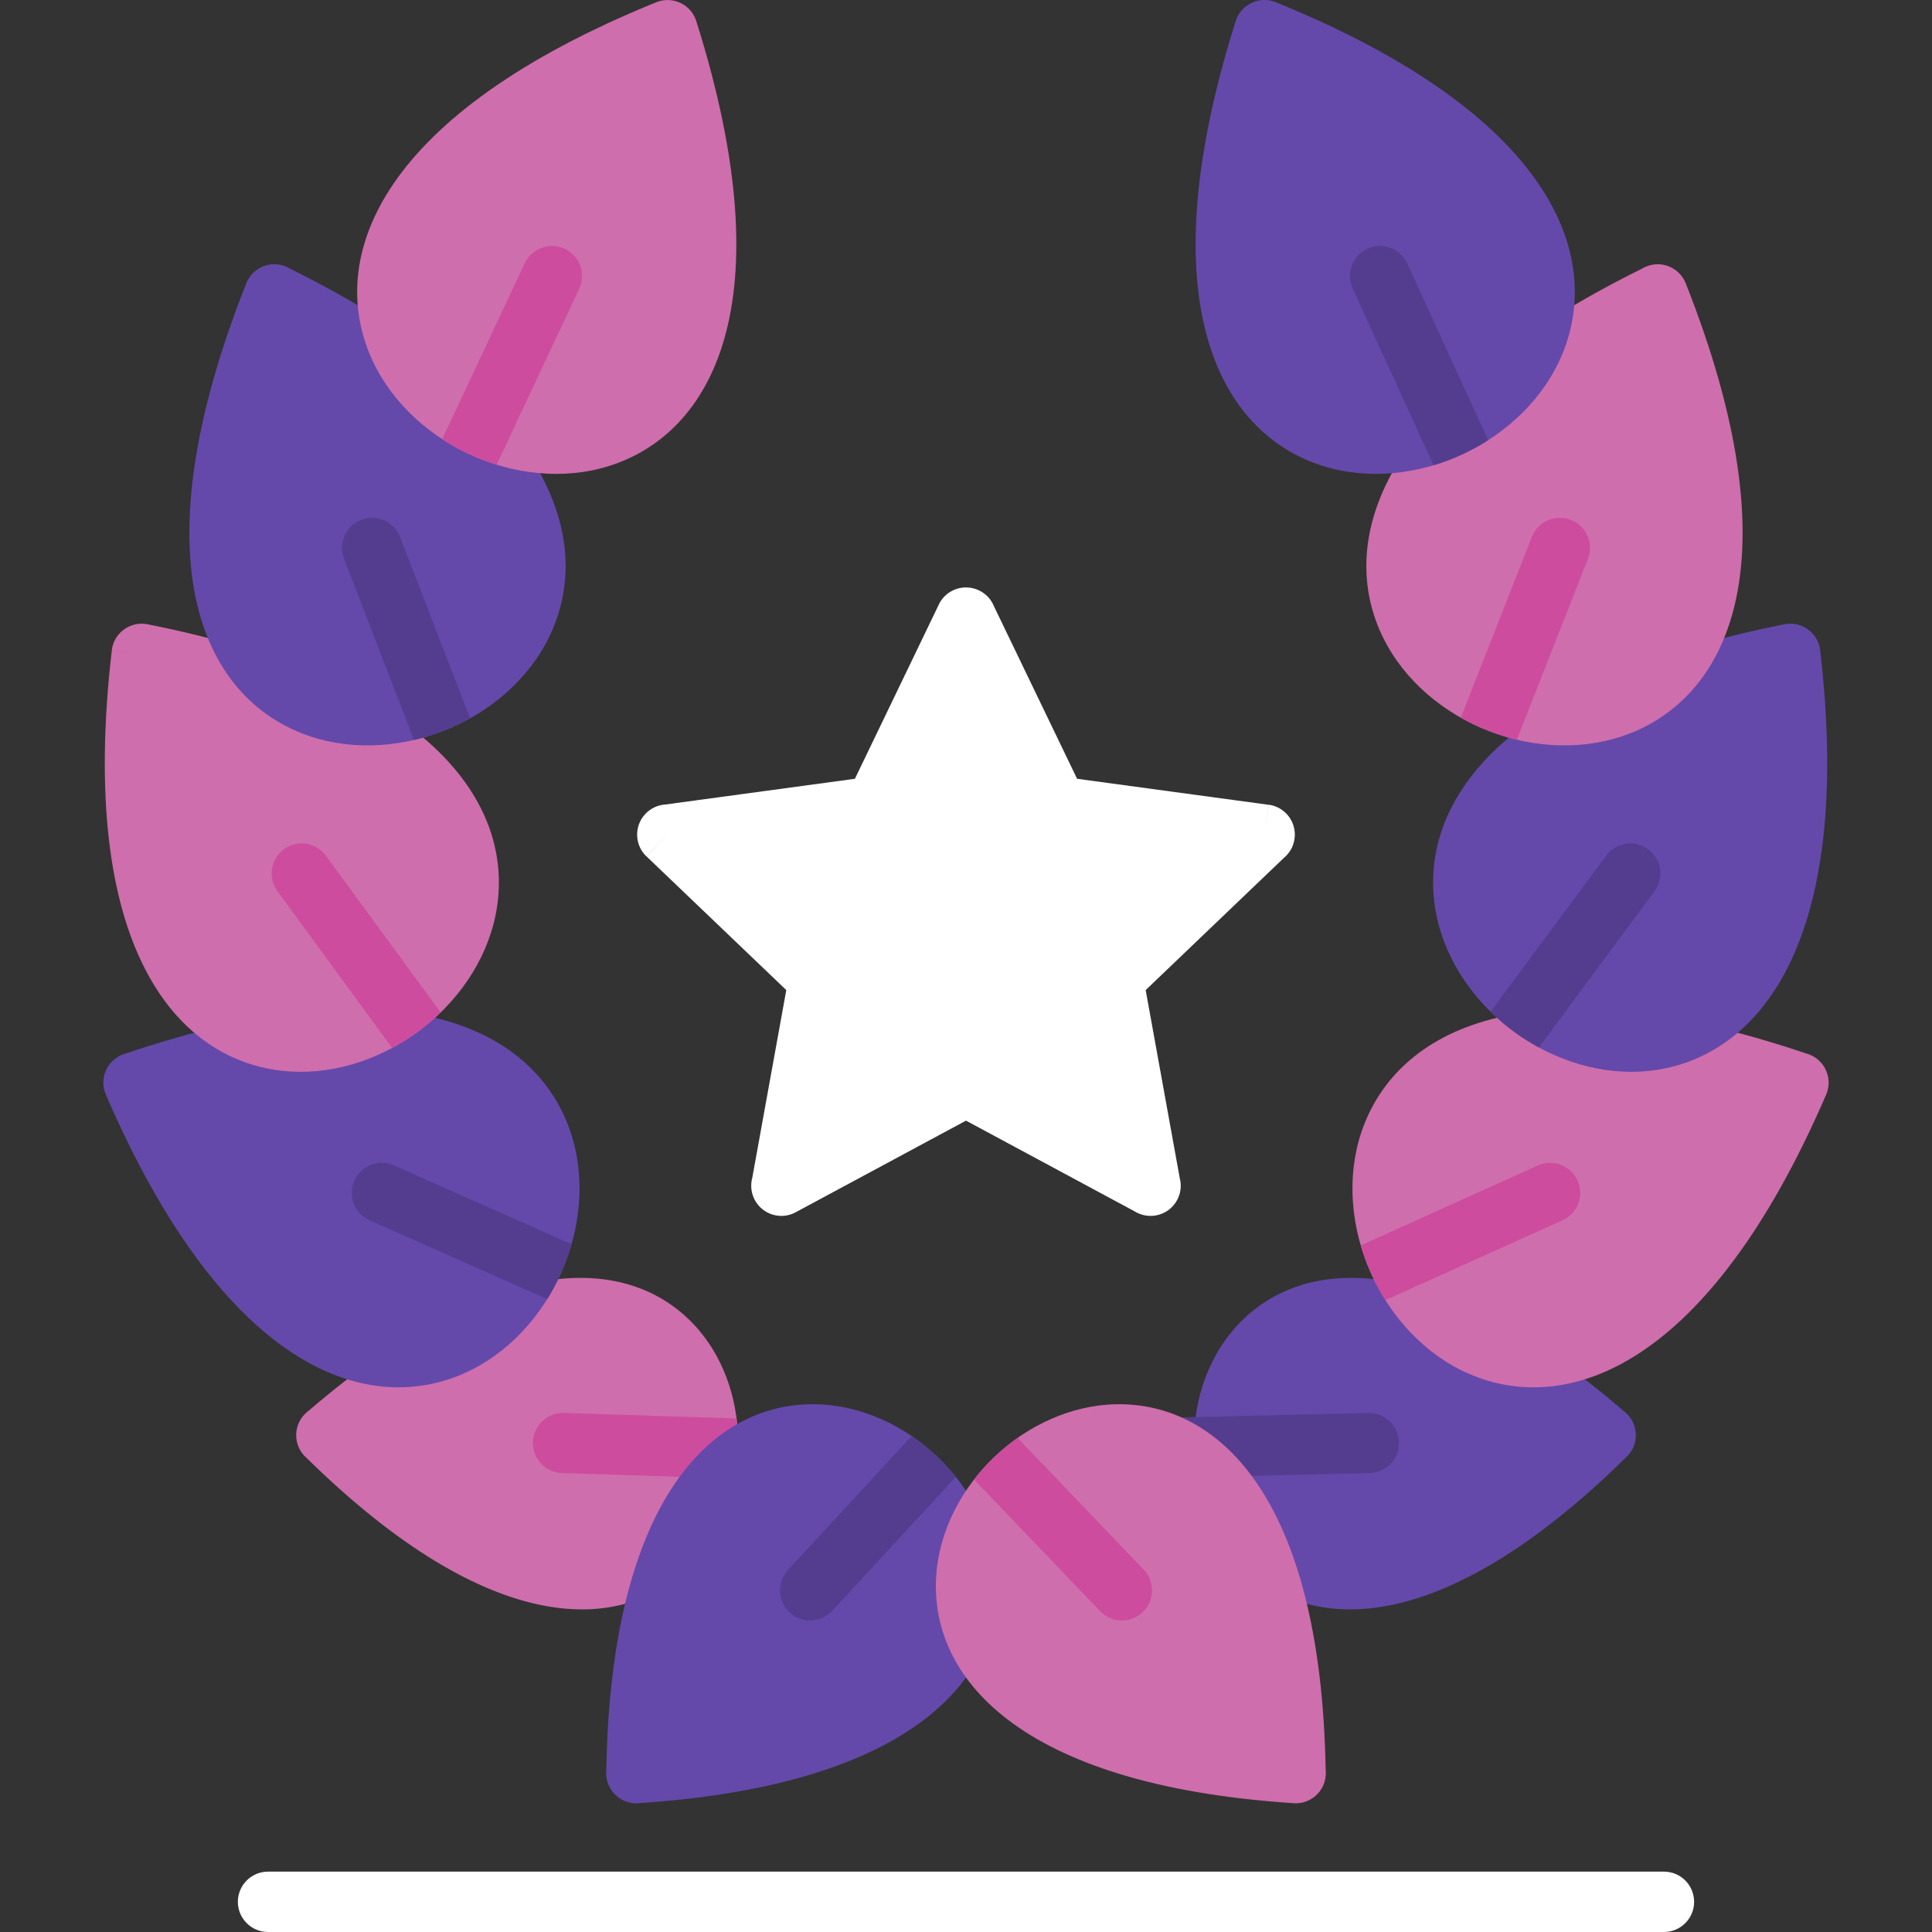 <svg width="52" height="52" viewBox="0 0 52 52" fill="none" xmlns="http://www.w3.org/2000/svg">
<rect x="0" y="0" width="52" height="52" fill="#333333" stroke="none"/>
<g id="laurel-wreath_15663394" clip-path="url(#clip0_135_5020)">
<g id="Layer_x0020_1">
<g id="_221610584">
<path id="_221613896" d="M8.307 37.971C13.632 33.395 17.134 33.859 18.79 35.776C19.547 36.652 19.901 37.834 19.863 38.993C19.825 40.155 19.394 41.311 18.582 42.135C16.797 43.945 13.253 44.174 8.216 39.206L8.784 38.629L8.214 39.207C7.894 38.892 7.891 38.377 8.206 38.058C8.237 38.026 8.271 37.997 8.307 37.971Z" fill="#CF6EAC"/>
<path id="_221614328" d="M19.825 38.178C19.859 38.448 19.872 38.721 19.863 38.993C19.854 39.263 19.824 39.532 19.773 39.796L15.128 39.648C14.681 39.634 14.33 39.261 14.344 38.814C14.358 38.367 14.732 38.016 15.179 38.03L19.825 38.178Z" fill="#CD4C9E"/>
<path id="_221613248" d="M3.385 28.355C10.95 25.798 14.433 27.753 15.351 30.454C15.768 31.68 15.637 33.057 15.108 34.249C14.578 35.444 13.644 36.466 12.454 36.98C9.831 38.112 6.032 36.832 2.849 29.462C2.671 29.05 2.86 28.572 3.272 28.394C3.309 28.378 3.347 28.365 3.385 28.355Z" fill="#6449AB"/>
<path id="_221613656" d="M15.384 33.488C15.31 33.748 15.217 34.002 15.108 34.249C14.998 34.497 14.871 34.736 14.728 34.966L9.95 32.846C9.541 32.666 9.357 32.188 9.537 31.78C9.717 31.371 10.195 31.187 10.603 31.367L15.384 33.488Z" fill="#543D8F"/>
<path id="_221613560" d="M4.015 16.811C11.855 18.378 13.897 21.815 13.342 24.612C13.089 25.884 12.287 27.013 11.231 27.782C10.176 28.55 8.857 28.968 7.572 28.818C4.732 28.488 2.081 25.48 3.009 17.507L3.815 17.599L3.008 17.505C3.06 17.059 3.464 16.74 3.909 16.792C3.945 16.796 3.981 16.803 4.015 16.811Z" fill="#CF6EAC"/>
<path id="_221613680" d="M11.861 27.251C11.664 27.443 11.453 27.62 11.231 27.782C11.016 27.939 10.79 28.081 10.555 28.207L7.466 23.986C7.203 23.625 7.282 23.119 7.643 22.856C8.004 22.593 8.51 22.672 8.773 23.034L11.861 27.251Z" fill="#CD4C9E"/>
<path id="_221613536" d="M7.813 7.235C14.949 10.768 16.029 14.605 14.773 17.16C14.2 18.325 13.135 19.209 11.92 19.678C10.702 20.148 9.319 20.211 8.115 19.734C5.456 18.682 3.672 15.092 6.628 7.627C6.793 7.209 7.265 7.004 7.682 7.17C7.728 7.188 7.772 7.21 7.813 7.235Z" fill="#6449AB"/>
<path id="_221612672" d="M12.653 19.334C12.417 19.466 12.171 19.581 11.919 19.678C11.666 19.776 11.406 19.856 11.142 19.917L9.26 15.039C9.099 14.621 9.306 14.152 9.723 13.991C10.14 13.83 10.609 14.037 10.771 14.455L12.653 19.334Z" fill="#543D8F"/>
<path id="_221612624" d="M18.75 0.598C21.154 8.233 19.122 11.68 16.399 12.54C15.165 12.93 13.79 12.77 12.61 12.215C11.427 11.659 10.426 10.703 9.938 9.502C8.862 6.854 10.223 3.084 17.661 0.061C18.077 -0.108 18.55 0.091 18.719 0.507C18.732 0.537 18.742 0.568 18.75 0.598Z" fill="#CF6EAC"/>
<path id="_221612696" d="M13.368 12.508C13.108 12.428 12.855 12.33 12.609 12.214C12.365 12.1 12.128 11.968 11.902 11.82L14.123 7.087C14.312 6.682 14.794 6.507 15.199 6.696C15.604 6.886 15.778 7.368 15.589 7.772L13.368 12.508Z" fill="#CD4C9E"/>
<path id="_221612720" d="M16.319 47.635C16.448 40.201 19.268 37.756 21.938 37.795C23.16 37.813 24.34 38.362 25.226 39.205C26.113 40.048 26.722 41.198 26.802 42.416C26.977 45.091 24.661 48.044 17.18 48.533L17.18 48.535C16.732 48.564 16.346 48.225 16.316 47.777C16.313 47.729 16.314 47.681 16.319 47.635Z" fill="#6449AB"/>
<path id="_221612792" d="M24.538 38.651C24.782 38.816 25.012 39.002 25.226 39.205C25.405 39.375 25.573 39.558 25.728 39.752L22.391 43.364C22.082 43.688 21.569 43.7 21.245 43.392C20.921 43.084 20.908 42.571 21.216 42.246L24.538 38.651Z" fill="#543D8F"/>
<path id="_221612336" d="M33.209 35.776C34.865 33.859 38.368 33.395 43.693 37.971C43.728 37.997 43.762 38.026 43.794 38.058C44.109 38.377 44.105 38.892 43.786 39.207L43.215 38.629L43.784 39.206C38.746 44.174 35.203 43.945 33.418 42.135C32.606 41.311 32.175 40.155 32.137 38.993C32.098 37.834 32.453 36.652 33.209 35.776Z" fill="#6449AB"/>
<path id="_221611424" d="M31.377 38.158C30.93 38.172 30.579 38.546 30.593 38.993C29.874 39.429 26.856 39.724 31.427 39.777L36.871 39.648C37.318 39.634 37.669 39.261 37.655 38.814C37.641 38.367 37.267 38.016 36.82 38.03L31.377 38.158Z" fill="#543D8F"/>
<path id="_221611472" d="M36.648 30.454C37.566 27.753 41.05 25.798 48.615 28.355C48.653 28.365 48.691 28.378 48.728 28.394C49.14 28.572 49.329 29.05 49.151 29.462C45.968 36.833 42.169 38.112 39.545 36.98C38.356 36.466 37.421 35.444 36.891 34.249C36.362 33.057 36.231 31.68 36.648 30.454Z" fill="#CF6EAC"/>
<path id="_221611904" d="M37.288 34.994C37.138 34.756 37.005 34.507 36.891 34.249C36.786 34.013 36.697 33.769 36.624 33.52L41.395 31.367C41.804 31.187 42.281 31.371 42.462 31.78C42.642 32.188 42.458 32.666 42.049 32.846L37.288 34.994Z" fill="#CD4C9E"/>
<path id="_221612072" d="M38.658 24.612C38.102 21.815 40.145 18.378 47.984 16.811C48.019 16.803 48.054 16.796 48.09 16.792C48.536 16.74 48.939 17.059 48.991 17.505L48.184 17.599L48.99 17.507C49.919 25.48 47.267 28.488 44.427 28.818C43.142 28.968 41.823 28.55 40.768 27.782C39.713 27.013 38.91 25.884 38.658 24.612Z" fill="#6449AB"/>
<path id="_221611760" d="M41.419 28.193C41.193 28.071 40.976 27.933 40.768 27.782C40.538 27.615 40.321 27.43 40.118 27.231L43.226 23.034C43.489 22.672 43.995 22.593 44.356 22.856C44.717 23.119 44.797 23.625 44.533 23.986L41.419 28.193Z" fill="#543D8F"/>
<path id="_221611088" d="M37.226 17.16C35.97 14.605 37.05 10.768 44.186 7.235C44.227 7.21 44.271 7.188 44.318 7.17C44.735 7.004 45.207 7.209 45.372 7.626C48.328 15.091 46.543 18.682 43.885 19.734C42.68 20.211 41.298 20.148 40.08 19.678C38.864 19.209 37.799 18.325 37.226 17.16Z" fill="#CF6EAC"/>
<path id="_221610656" d="M40.825 19.91C40.572 19.849 40.323 19.772 40.08 19.678C39.818 19.577 39.562 19.456 39.317 19.317L41.229 14.455C41.39 14.037 41.859 13.83 42.276 13.991C42.693 14.152 42.901 14.621 42.74 15.039L40.825 19.91Z" fill="#CD4C9E"/>
<path id="_221611136" d="M35.6 12.54C32.877 11.68 30.845 8.233 33.249 0.598C33.258 0.568 33.268 0.537 33.28 0.507C33.449 0.091 33.923 -0.109 34.339 0.06C41.776 3.084 43.138 6.854 42.062 9.502C41.574 10.703 40.572 11.659 39.39 12.215C38.209 12.77 36.835 12.93 35.6 12.54Z" fill="#6449AB"/>
<path id="_221611208" d="M40.055 11.847C39.842 11.983 39.619 12.107 39.389 12.214C39.129 12.337 38.86 12.44 38.584 12.522L36.409 7.772C36.22 7.368 36.395 6.886 36.8 6.696C37.205 6.507 37.686 6.682 37.876 7.087L40.055 11.847Z" fill="#543D8F"/>
<path id="_221611112" d="M30.061 37.795C32.731 37.756 35.551 40.201 35.68 47.635C35.685 47.681 35.686 47.729 35.683 47.777C35.654 48.225 35.267 48.564 34.819 48.535L34.819 48.533C27.338 48.044 25.023 45.091 25.198 42.416C25.277 41.198 25.886 40.048 26.773 39.205C27.66 38.362 28.839 37.813 30.061 37.795Z" fill="#CF6EAC"/>
<path id="_221610032" d="M26.217 39.822C26.386 39.602 26.573 39.396 26.773 39.205C26.965 39.022 27.171 38.854 27.388 38.701L30.783 42.246C31.091 42.57 31.078 43.084 30.754 43.392C30.43 43.7 29.917 43.688 29.608 43.363L26.217 39.822Z" fill="#CD4C9E"/>
<path id="_221610296" d="M26.754 16.321L28.99 20.961L34.146 21.661L34.038 22.464L34.148 21.659C34.592 21.719 34.904 22.128 34.843 22.573C34.815 22.783 34.709 22.963 34.557 23.089L30.836 26.648L31.764 31.77L31.767 31.769C31.847 32.21 31.554 32.633 31.113 32.713C30.907 32.751 30.704 32.706 30.539 32.604L26 30.162L21.416 32.628L21.416 32.629C21.021 32.842 20.529 32.694 20.316 32.299C20.213 32.107 20.195 31.893 20.248 31.699L21.163 26.648L17.402 23.051L17.961 22.464L17.399 23.051C17.075 22.741 17.064 22.226 17.374 21.902C17.521 21.748 17.715 21.665 17.912 21.653L23.01 20.961L25.269 16.271L25.268 16.27C25.462 15.866 25.948 15.697 26.352 15.891C26.543 15.983 26.681 16.139 26.754 16.321Z" fill="white"/>
<path id="_221610224" d="M7.215 50.375C6.766 50.375 6.402 50.739 6.402 51.188C6.402 51.636 6.766 52 7.215 52H44.785C45.234 52 45.597 51.636 45.597 51.188C45.597 50.739 45.234 50.375 44.785 50.375H7.215Z" fill="white"/>
</g>
</g>
</g>
<defs>
<clipPath id="clip0_135_5020">
<rect width="52" height="52" fill="white"/>
</clipPath>
</defs>
</svg>

